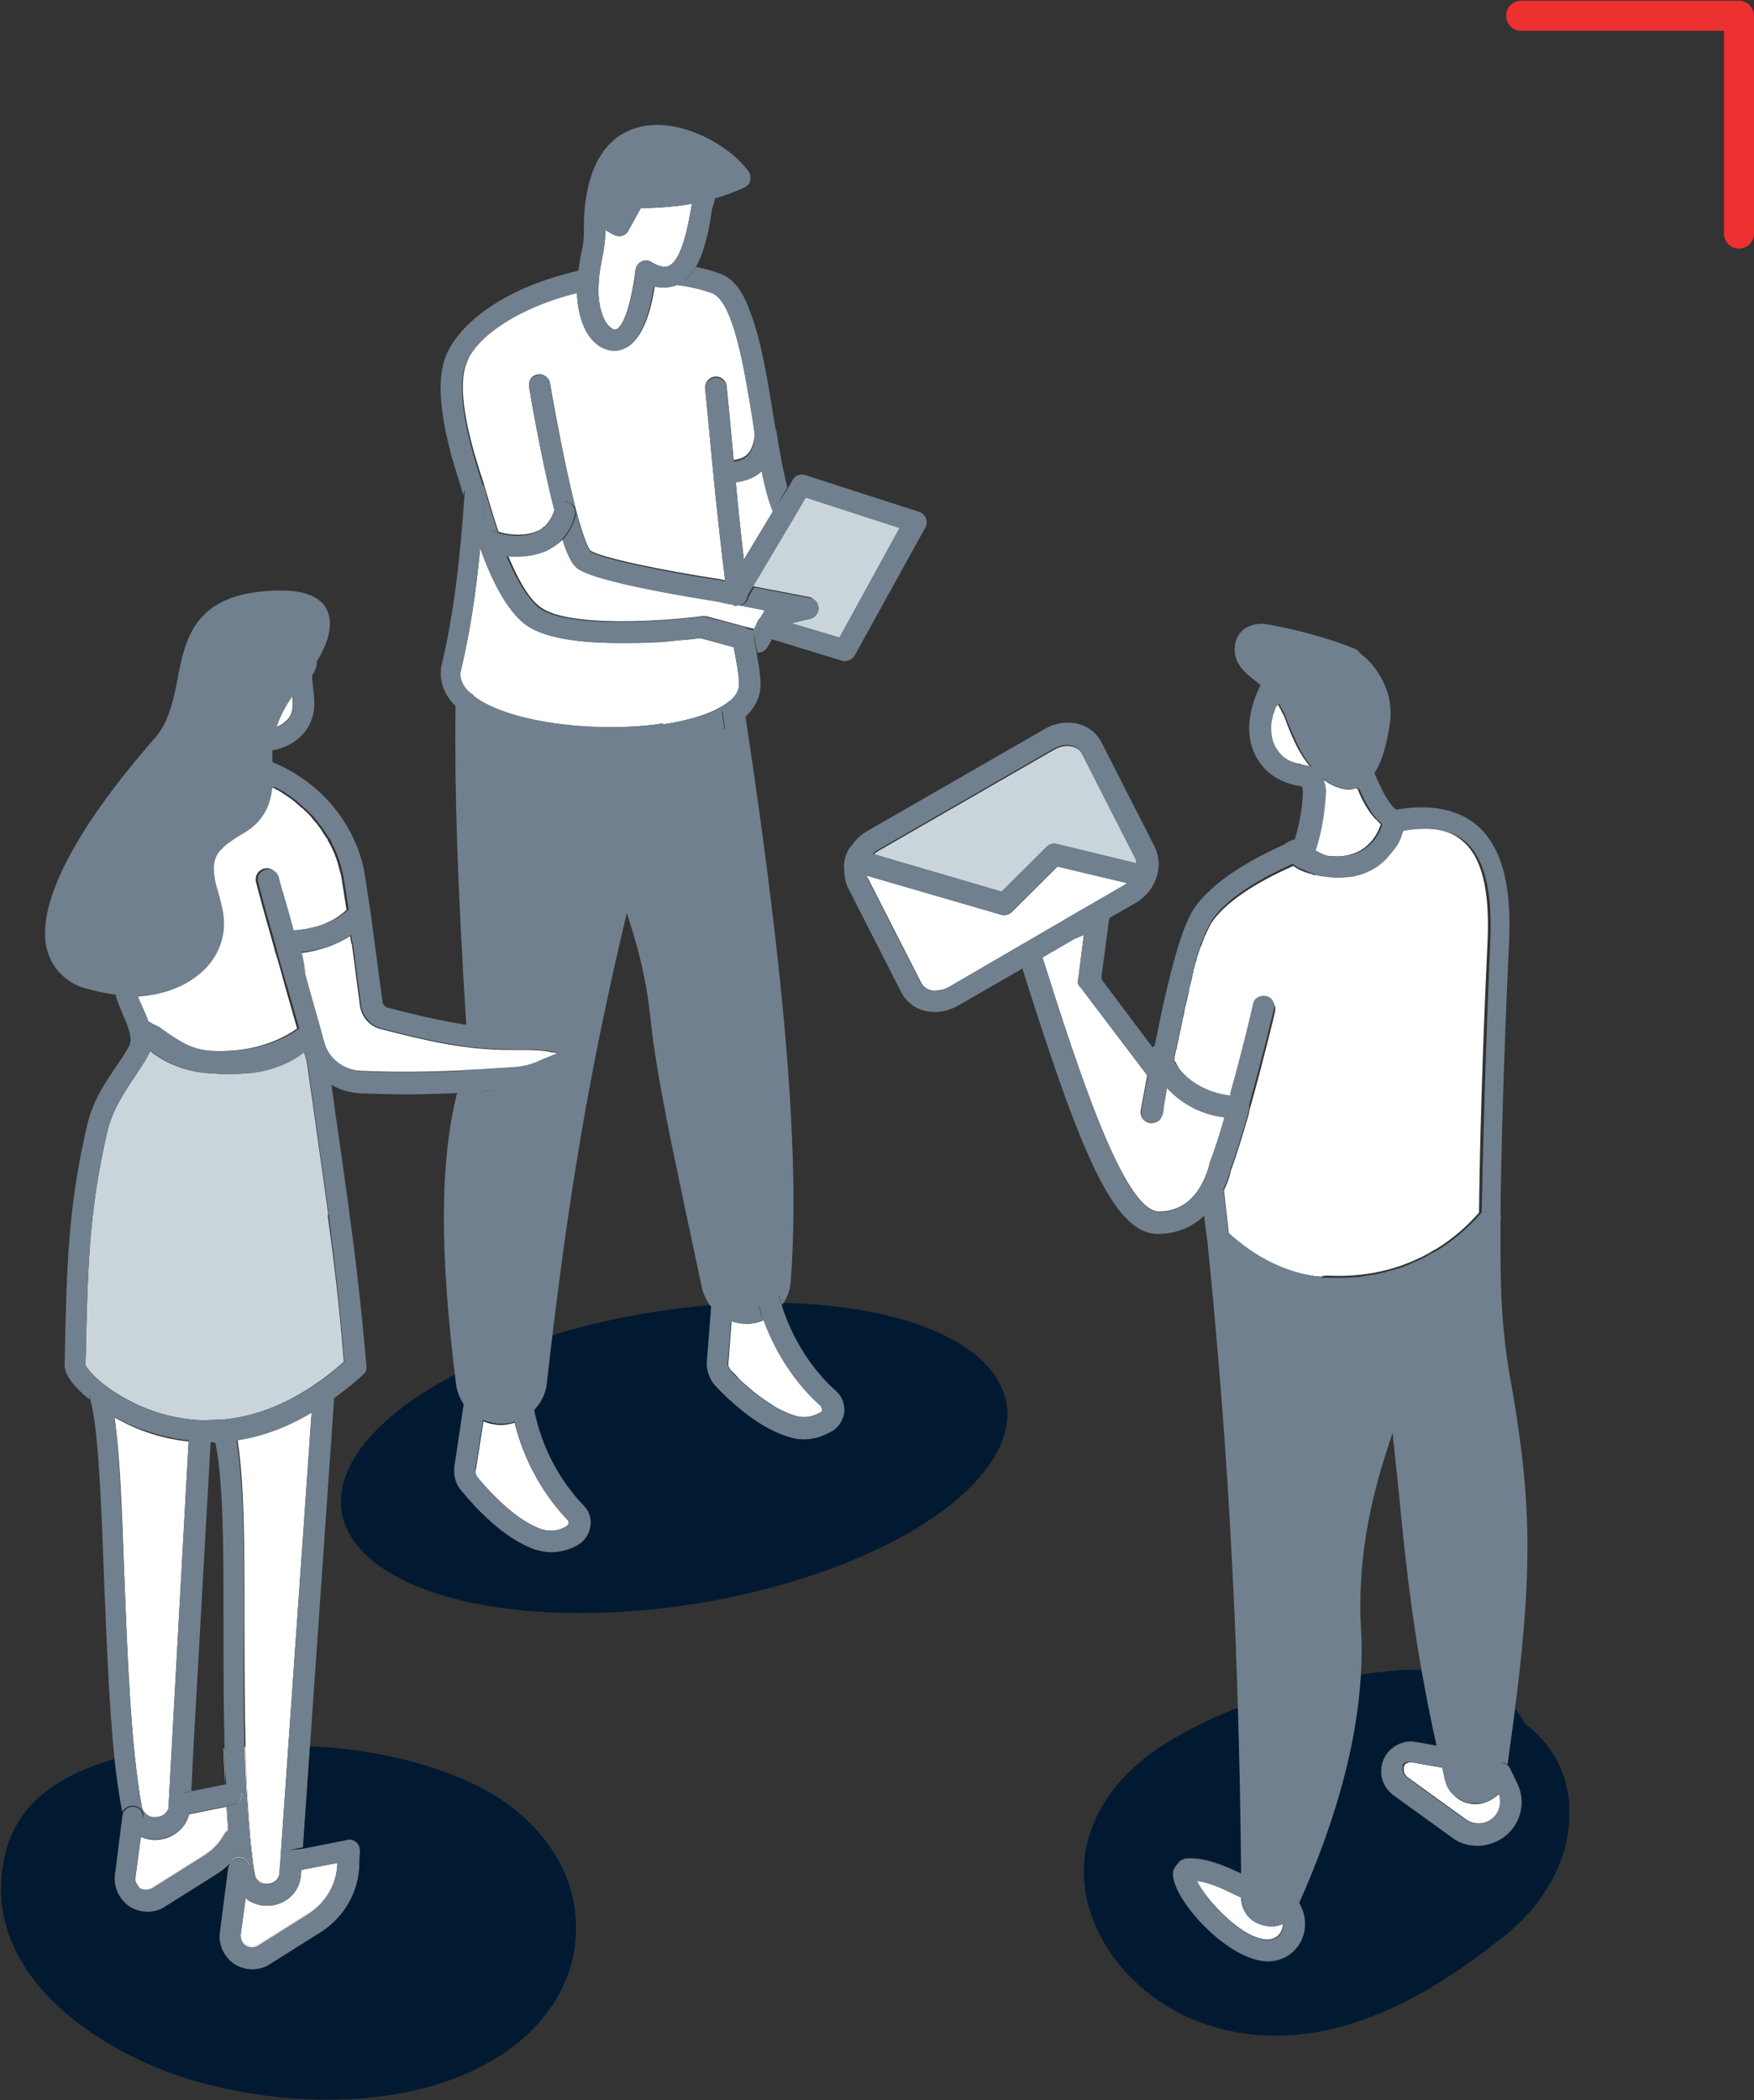 <svg width="375" height="449" viewBox="0 0 375 449" fill="none" xmlns="http://www.w3.org/2000/svg">
<rect x="0" y="0" width="375" height="449" fill="#333333" stroke="none"/>
<g clip-path="url(#clip0)">
<ellipse cx="144.131" cy="311.678" rx="72" ry="31.5" transform="rotate(-9.262 144.131 311.678)" fill="#021A31"/>
<path d="M334.926 381.921C333.663 376.433 330.333 371.631 325.97 368.429C325.396 367.286 324.708 366.256 323.904 365.227C323.445 368.886 322.871 372.888 322.297 377.119C321.837 376.89 321.493 376.776 320.919 376.662C321.263 376.662 321.723 376.89 322.067 377.119C322.411 377.348 322.641 377.576 322.871 378.034L324.363 381.121C326.43 385.352 325.052 390.268 321.149 392.898C319.541 393.927 317.704 394.499 315.867 394.499C313.916 394.499 311.964 393.927 310.357 392.67L297.842 383.637C296.465 382.608 295.546 381.007 295.317 379.292V378.491C295.317 376.662 296.12 374.832 297.613 373.689C298.991 372.545 300.942 371.974 302.664 372.317L307.142 373.117C305.879 367.514 304.846 362.14 303.927 356.995C299.679 356.88 295.202 357.338 290.954 358.024C290.035 372.888 285.673 389.011 277.751 406.734C278.555 408.106 279.014 409.592 279.014 411.193C279.014 415.653 275.57 419.197 271.092 419.197C262.711 419.197 250.886 406.277 250.771 400.559C250.771 399.988 250.886 399.53 251.23 399.073C251.46 398.73 251.804 398.387 252.034 398.044C252.378 397.586 252.952 397.358 253.526 397.243C257.545 396.9 261.678 398.73 265.352 400.445C265.352 400.445 265.466 400.559 265.581 400.559C265.466 388.096 265.237 376.433 264.892 364.999C258.693 367.4 252.608 370.373 247.212 374.032C235.387 382.15 228.383 395.185 233.32 409.364C237.453 421.37 248.36 430.403 260.53 433.604C283.262 439.665 304.731 427.544 321.837 413.709C331.252 406.277 337.681 394.156 334.926 381.921Z" fill="#021A31"/>
<path d="M315.293 385.695C315.293 385.695 315.293 385.695 315.408 385.695C315.293 385.695 315.064 385.695 314.949 385.695C314.834 385.695 314.719 385.695 314.49 385.695C313.686 385.58 312.997 385.352 312.308 384.894C312.079 384.78 311.849 384.666 311.62 384.437C311.39 384.323 311.16 384.094 311.045 383.979C310.931 383.865 310.931 383.865 310.816 383.751C310.586 383.522 310.471 383.293 310.242 383.179C310.012 382.95 309.897 382.607 309.668 382.264C309.438 381.807 309.209 381.235 309.094 380.664L308.52 378.034H308.29L308.864 380.664C309.668 383.522 312.308 385.695 315.293 385.695Z" fill="#F6F7F7"/>
<path d="M300.139 377.576C300.139 377.576 300.024 377.576 300.139 377.576C300.139 377.691 300.024 377.691 300.024 377.805C300.024 377.805 300.024 377.805 300.024 377.919C300.024 377.805 300.024 377.691 300.139 377.576C300.139 377.576 300.024 377.576 300.139 377.576Z" fill="#F6F7F7"/>
<path d="M227.695 196.571L240.324 189.253C240.553 189.139 240.783 189.025 241.013 188.796L226.088 185.251L216.444 194.856L216.329 194.971C215.87 195.428 215.296 195.657 214.722 195.657C214.492 195.657 214.262 195.657 214.033 195.542L185.331 187.195C185.331 187.424 185.445 187.653 185.56 187.767L196.926 210.064C197.385 211.093 198.304 211.436 198.878 211.665C199.222 211.779 199.452 211.779 199.796 211.779C200.715 211.779 201.863 211.55 202.781 211.093L227.695 196.571C227.695 196.571 227.58 196.571 227.695 196.571Z" fill="white"/>
<path d="M229.417 159.639C228.154 159.296 226.777 159.524 225.514 160.21L187.971 181.821C187.512 182.05 187.168 182.393 186.823 182.622L214.148 190.626L223.791 181.021C224.366 180.449 225.169 180.22 225.973 180.449L242.964 184.565C242.964 184.108 242.85 183.765 242.62 183.308L231.369 161.239C230.91 160.21 229.991 159.867 229.417 159.639Z" fill="#CAD4DB"/>
<path d="M247.786 259.003C251.805 259.003 255.019 256.944 257.086 252.828C258.234 250.656 258.578 248.826 258.578 248.826C258.578 248.712 258.693 248.597 258.693 248.483C259.727 245.968 260.76 242.652 261.793 238.878C256.971 238.307 252.608 236.02 249.509 232.589C249.164 233.962 248.935 235.448 248.705 236.706C248.59 237.163 248.475 237.735 248.475 238.192C248.475 238.421 248.361 238.535 248.246 238.65C248.016 239.336 247.442 239.679 246.753 239.907C246.524 239.907 246.409 240.022 246.179 240.022H245.72C244.457 239.793 243.653 238.65 243.883 237.392C244.342 234.991 244.801 232.475 245.261 229.96V230.074C245.261 229.96 245.261 229.96 245.261 229.845L245.146 229.731L231.024 211.093C230.91 210.979 230.91 210.864 230.795 210.864L230.68 210.75C230.68 210.636 230.68 210.636 230.565 210.521C230.565 210.407 230.565 210.407 230.45 210.293C230.45 210.178 230.45 210.178 230.45 210.064C230.45 209.95 230.45 209.95 230.45 209.835C230.45 209.606 230.565 209.263 230.565 209.035L231.713 199.887L229.762 200.688L222.873 204.69C230.68 229.273 240.324 259.003 247.786 259.003ZM230.91 210.979C230.91 211.093 230.91 211.093 230.91 210.979C230.91 211.093 230.91 211.093 230.91 210.979C231.024 211.093 231.024 211.093 231.024 211.207C231.024 211.093 230.91 211.093 230.91 210.979Z" fill="white"/>
<path d="M283.721 272.724C283.836 272.724 283.836 272.724 283.95 272.724C284.065 272.724 284.065 272.724 284.18 272.724C292.102 273.067 298.646 271.352 303.927 268.722C304.042 268.722 304.042 268.722 304.157 268.608C304.846 268.264 305.534 267.921 306.223 267.464C306.568 267.235 306.912 267.121 307.257 266.892C310.93 264.606 313.915 261.861 316.212 259.231C316.326 246.768 316.9 225.271 318.048 201.031C318.508 190.168 316.786 183.193 312.653 179.763C309.782 177.247 305.42 176.561 299.679 177.476C299.564 177.819 299.45 178.162 299.335 178.391V178.505C298.99 179.42 298.531 180.335 297.957 181.135C297.498 181.821 296.924 182.507 296.235 183.193C295.087 184.337 293.709 185.366 292.102 186.166C291.069 186.624 290.035 186.967 288.887 187.195C287.969 187.424 286.935 187.424 285.902 187.424H285.787C285.443 187.424 284.984 187.424 284.639 187.424C284.524 187.424 284.41 187.424 284.41 187.424C284.18 187.424 283.95 187.424 283.836 187.424H283.721C283.606 187.424 283.606 187.424 283.491 187.424C283.262 187.424 283.147 187.424 282.917 187.31C282.802 187.31 282.688 187.31 282.573 187.31C282.343 187.31 282.228 187.31 281.999 187.195C281.769 187.195 281.539 187.081 281.31 187.081C281.31 187.081 281.195 187.081 281.08 187.081C280.851 187.081 280.621 186.967 280.391 186.852C280.277 186.852 280.162 186.738 279.932 186.738H279.817C279.588 186.624 279.358 186.509 279.128 186.509C278.899 186.395 278.669 186.281 278.325 186.166C278.21 186.166 278.21 186.052 278.095 186.052C277.751 185.937 277.521 185.823 277.177 185.594C277.177 185.594 277.062 185.594 277.062 185.48C276.832 185.366 276.718 185.251 276.488 185.137C267.877 188.91 261.678 193.255 259.037 197.257C258.807 197.6 258.693 197.944 258.463 198.287C258.348 198.515 258.233 198.858 258.004 199.201C257.889 199.544 257.774 199.887 257.545 200.23C257.43 200.573 257.315 200.916 257.085 201.374C256.971 201.717 256.856 202.174 256.626 202.517C256.396 203.318 256.052 204.118 255.822 205.033C255.822 205.033 255.822 205.033 255.822 205.147C255.708 205.376 255.708 205.604 255.593 205.833C255.478 206.062 255.478 206.405 255.363 206.748C255.248 207.091 255.134 207.434 255.134 207.777C255.019 208.12 254.904 208.463 254.904 208.806C254.789 209.378 254.56 210.064 254.445 210.636C254.33 210.979 254.215 211.436 254.215 211.779C254.1 212.351 253.986 212.808 253.871 213.38C253.641 214.18 253.526 214.866 253.297 215.667C253.297 215.895 253.182 216.238 253.182 216.467C253.067 217.039 252.952 217.496 252.837 217.954C252.723 218.754 252.493 219.44 252.378 220.24C252.263 220.583 252.263 220.926 252.149 221.269C252.034 221.613 252.034 222.07 251.919 222.413C251.804 222.985 251.689 223.442 251.575 224.014C251.575 224.128 251.575 224.242 251.46 224.357C251.345 224.928 251.23 225.5 251.115 226.072C251.115 226.186 251.115 226.186 251.115 226.301C251.115 226.415 251 226.529 251 226.644C251.115 226.872 251.23 226.987 251.345 227.101C251.919 228.359 252.837 229.502 253.871 230.531C256.282 232.704 259.726 234.19 263.285 234.533C263.285 234.419 263.285 234.419 263.285 234.305C263.285 234.305 263.17 234.305 263.055 234.305C265.811 224.585 267.992 215.095 267.992 214.981C268.222 213.723 269.485 213.037 270.748 213.265C271.666 213.38 272.24 214.066 272.47 214.866C272.699 215.324 272.699 215.781 272.584 216.353C272.584 216.467 270.059 226.987 267.188 237.163C267.188 237.278 267.188 237.392 267.074 237.506C267.074 237.621 266.959 237.849 266.959 237.964C267.074 237.735 267.188 237.621 267.188 237.392C267.188 237.506 267.188 237.506 267.188 237.506C265.696 242.537 264.433 246.882 263.17 250.198C263.055 250.77 262.711 252.371 261.792 254.2C261.792 254.315 261.792 254.315 261.678 254.429C262.022 257.516 262.367 260.718 262.711 263.691C268.796 269.294 275.455 272.381 282.458 272.953C282.802 272.724 283.262 272.724 283.721 272.724Z" fill="white"/>
<path d="M282.458 166.271C282.803 166.957 283.032 167.757 283.147 168.786V169.358C282.917 173.589 282.229 177.591 281.081 181.936C281.655 182.279 282.343 182.622 283.032 182.85C283.836 182.965 284.754 183.079 285.788 183.079C291.069 183.079 294.054 179.763 295.202 176.218C294.972 175.99 294.743 175.761 294.513 175.532C294.398 175.418 294.283 175.189 294.054 175.075C293.939 174.961 293.939 174.961 293.824 174.846C293.595 174.618 293.48 174.389 293.25 174.16C293.25 174.16 293.25 174.046 293.135 174.046C292.102 172.559 291.069 170.844 290.265 168.672C290.15 168.672 290.15 168.557 290.036 168.557V168.443C289.462 168.672 288.888 168.786 288.199 168.786C286.591 168.672 284.64 168.1 282.458 166.271Z" fill="white"/>
<path d="M278.67 163.526C279.014 163.641 279.474 163.755 279.818 163.869C279.933 163.984 280.163 163.984 280.277 164.098C277.866 161.354 276.489 158.152 275.226 154.951C274.996 154.265 274.767 153.693 274.537 153.121C273.963 151.978 273.504 151.063 272.93 150.148C272.815 150.377 272.585 150.606 272.47 150.834C272.47 150.834 272.47 150.834 272.356 150.834C272.241 151.177 272.126 151.52 272.011 151.863C272.011 151.978 271.896 152.092 271.896 152.206C271.782 152.435 271.781 152.778 271.667 153.007C271.667 153.235 271.552 153.464 271.552 153.578C271.552 153.807 271.437 154.036 271.437 154.15C271.437 154.608 271.322 154.951 271.322 155.408C271.322 157.009 271.667 158.267 272.126 159.296C272.241 159.524 272.356 159.753 272.585 159.982C273.159 160.896 273.963 161.582 274.652 162.04C274.767 162.154 274.996 162.269 275.111 162.383C276.259 162.955 277.407 163.298 277.981 163.298C278.44 163.526 278.555 163.526 278.67 163.526Z" fill="white"/>
<path d="M273.044 411.651C272.93 411.651 272.93 411.651 272.815 411.651H272.7C272.585 411.651 272.47 411.65 272.356 411.765C272.126 411.765 271.896 411.765 271.667 411.765H271.552C271.208 411.765 270.978 411.765 270.633 411.651C270.404 411.651 270.174 411.536 269.945 411.536C269.83 411.536 269.715 411.536 269.6 411.422C268.567 411.079 267.648 410.507 266.845 409.707C265.926 408.678 265.352 407.191 265.352 405.819V405.59C264.893 405.362 264.434 405.133 263.975 405.019C261.219 403.646 258.349 402.389 255.823 402.046C257.89 406.162 265.582 414.623 270.978 414.623C273.159 414.623 274.307 412.908 274.307 411.193V411.079C274.078 411.193 273.848 411.307 273.733 411.307C273.504 411.536 273.274 411.536 273.044 411.651Z" fill="white"/>
<path d="M315.523 385.695C315.294 385.695 315.294 385.695 315.294 385.695C312.309 385.695 309.668 383.522 308.979 380.549L308.405 377.919L301.861 376.776C301.172 376.662 300.713 377.005 300.484 377.119C300.369 377.233 300.369 377.233 300.254 377.348C300.254 377.348 300.254 377.348 300.254 377.462V377.576C300.254 377.576 300.254 377.691 300.139 377.691V377.805C300.139 377.805 300.139 377.805 300.139 377.919C300.139 377.919 300.139 377.919 300.139 378.034C300.139 378.034 300.139 378.034 300.139 378.148C300.139 378.262 300.139 378.377 300.139 378.377V378.605C300.139 379.063 300.484 379.52 300.828 379.863L313.342 388.896C314.949 390.04 317.246 390.154 318.853 389.011C320.69 387.753 321.379 385.466 320.575 383.408C319.197 384.78 317.475 385.695 315.523 385.695C315.638 385.695 315.638 385.695 315.523 385.695Z" fill="white"/>
<path d="M173.85 128.08C174.539 128.423 174.998 129.223 174.998 130.024C174.998 131.167 174.195 132.082 173.161 132.31L169.143 133.225L179.476 136.312L192.334 112.872L172.243 106.355L169.717 110.7L160.992 125.336L172.932 127.622C173.276 127.622 173.621 127.851 173.85 128.08Z" fill="#CAD4DB"/>
<path d="M175.572 300.624C172.357 297.765 166.732 291.705 163.287 282.1V282.214C162.598 282.557 161.795 282.786 160.991 282.9C160.532 283.015 159.958 283.015 159.499 283.015C158.465 283.015 157.432 282.786 156.399 282.443L155.71 291.476C155.71 291.59 155.71 291.705 155.71 291.819C155.71 292.048 155.825 292.276 155.94 292.505C156.054 292.734 156.169 292.848 156.399 293.077C156.858 293.534 157.432 294.106 158.006 294.792C158.465 295.249 158.925 295.707 159.499 296.164C160.302 296.85 161.221 297.651 162.139 298.337C162.713 298.794 163.402 299.251 164.091 299.709C165.124 300.395 166.157 301.081 167.191 301.538C167.88 301.881 168.683 302.224 169.372 302.453C169.717 302.567 170.061 302.682 170.52 302.796C172.013 303.139 173.505 302.91 174.883 302.224C175.113 302.11 175.342 301.996 175.572 301.881C175.687 301.881 175.687 301.767 175.687 301.767C175.801 301.653 175.801 301.424 175.801 301.424C175.801 301.31 175.801 301.31 175.801 301.195C175.801 300.852 175.687 300.738 175.572 300.624Z" fill="white"/>
<path d="M159.04 119.619L165.239 109.328C164.206 106.926 163.517 103.954 162.828 100.752C161.451 102.01 159.614 102.81 157.317 103.039C157.777 108.299 158.351 113.673 159.04 119.619Z" fill="white"/>
<path d="M114.953 80.056C116.216 79.827 117.364 80.742 117.593 81.885C117.593 82 120.349 98.008 123.104 108.87C125.056 116.303 126.089 117.56 126.204 117.675C128.156 119.161 141.933 122.02 154.102 123.849L155.021 124.078C153.988 115.617 153.184 108.184 152.495 101.095C152.151 97.893 151.921 94.806 151.577 91.49L150.773 83.143V83.029C150.658 81.771 151.577 80.628 152.839 80.513C154.102 80.399 155.25 81.314 155.365 82.572L156.169 90.918C156.399 93.434 156.628 95.95 156.858 98.351C159.498 98.008 160.876 96.75 161.335 93.205C161.335 92.977 161.335 92.862 161.335 92.634L160.876 89.546C159.154 78.798 156.743 64.162 152.151 62.562C149.854 61.761 147.329 61.189 144.688 60.846C144.573 60.846 144.573 60.961 144.458 60.961C143.081 61.532 141.473 61.647 139.981 61.189C139.407 65.191 137.914 71.366 134.7 73.767C134.47 73.996 134.126 74.11 133.896 74.224C133.092 74.682 132.289 74.91 131.37 74.91C131.026 74.91 130.681 74.91 130.337 74.796C126.204 73.996 123.563 69.193 123.334 62.447V62.562C114.608 64.734 107.261 68.507 102.898 72.852C101.52 74.224 100.487 75.711 99.913 77.197C97.043 83.601 101.291 96.864 103.357 103.153L103.816 104.64C103.931 105.097 104.046 105.554 104.161 105.897C104.735 107.841 105.538 110.586 106.572 113.673C108.294 114.244 111.853 114.816 114.838 113.558C115.297 113.33 115.642 113.215 115.986 112.872C116.101 112.758 116.216 112.644 116.445 112.529L116.56 112.415C117.364 111.615 117.938 110.7 118.397 109.442C118.397 109.213 118.512 109.099 118.512 108.985C115.642 97.893 113.116 82.8 113.116 82.686C113.116 82.457 113.116 82.343 113.116 82.114C113.116 81.085 113.919 80.17 114.953 80.056Z" fill="white"/>
<path d="M158.006 145.803C157.892 143.974 157.547 142.03 157.203 140.2C157.088 139.629 156.973 139.057 156.858 138.371L149.74 136.427C148.822 136.541 147.214 136.77 145.148 136.884C144.459 136.999 143.77 136.999 143.081 137.113C141.933 137.227 140.556 137.342 139.178 137.342C137.8 137.456 136.422 137.456 135.045 137.456C134.126 137.456 133.208 137.456 132.175 137.456C124.368 137.456 115.987 136.541 111.968 133.225C108.639 130.481 105.539 125.221 102.669 117.217C101.75 126.822 100.487 135.284 98.421 143.859C98.421 144.088 98.421 144.202 98.421 144.431C98.536 145.803 99.225 147.061 100.602 148.204C100.947 148.319 101.176 148.547 101.406 148.89C108.294 154.15 125.63 156.78 140.67 154.836C140.785 154.836 140.9 154.722 141.13 154.722C141.13 154.722 141.244 154.722 141.359 154.722C141.474 154.722 141.474 154.722 141.589 154.722C141.704 154.722 141.818 154.722 141.933 154.836C147.903 153.922 152.725 152.321 155.481 150.263C157.318 149.005 158.121 147.518 158.006 145.803Z" fill="white"/>
<path d="M131.371 70.451C131.486 70.451 131.715 70.451 131.945 70.337C134.012 68.85 135.389 61.875 135.849 57.759C135.963 56.959 136.423 56.273 137.111 55.93C137.456 55.701 137.8 55.701 138.259 55.701C138.604 55.701 139.063 55.815 139.293 56.044C141.819 57.53 142.852 56.959 143.196 56.73C145.952 55.129 147.215 47.697 147.903 43.695V43.581C143.196 44.381 139.063 44.495 136.997 44.495L134.356 49.298C133.782 50.441 132.404 50.784 131.256 50.212C131.256 50.212 130.567 49.869 129.419 49.183C129.419 49.298 129.419 49.412 129.419 49.526C129.419 51.242 129.19 52.957 128.845 54.672C128.501 56.387 128.156 58.217 128.042 59.817C128.042 60.618 127.927 61.418 127.927 62.104C128.042 67.021 129.649 69.994 131.371 70.451Z" fill="white"/>
<path d="M110.016 304.168C109.098 304.397 108.179 304.626 107.261 304.626C107.031 304.626 106.802 304.626 106.572 304.626C105.424 304.511 104.276 304.283 103.357 303.825L101.75 314.116C101.635 314.345 101.635 314.573 101.635 314.802C101.75 315.145 101.865 315.603 102.094 315.831C104.276 318.461 109.901 324.864 115.757 326.923C117.249 327.38 118.857 327.38 120.349 326.694C120.579 326.58 120.808 326.465 121.038 326.351C121.382 326.122 121.497 325.893 121.612 325.665C121.612 325.55 121.612 325.207 121.382 324.979C118.168 321.663 112.657 314.688 110.016 304.168Z" fill="white"/>
<path d="M157.547 129.223L156.514 128.995L157.433 129.109C157.433 129.223 157.547 129.223 157.547 129.223Z" fill="white"/>
<path d="M161.795 133.225C161.91 133.111 161.91 132.882 162.025 132.768C162.139 132.539 162.254 132.311 162.484 132.196L163.517 130.481L158.236 129.452C158.121 129.452 158.006 129.452 158.006 129.452C157.891 129.452 157.777 129.452 157.547 129.452C157.203 129.452 156.858 129.338 156.743 129.109L155.136 128.766L153.529 128.423C149.281 127.737 127.467 124.307 123.564 121.334C122.76 120.648 121.727 119.39 120.349 115.273C119.316 116.303 118.168 117.103 116.79 117.789C114.838 118.589 112.772 118.932 110.82 118.932H110.705C110.016 118.932 109.328 118.932 108.639 118.818C111.394 125.45 113.69 128.423 115.412 129.681C120.12 133.454 135.045 133.111 144.574 132.311C146.64 132.082 148.477 131.967 149.97 131.739C150.199 131.624 150.544 131.739 150.888 131.739H151.003L159.958 134.14L161.336 134.483L161.795 133.225Z" fill="white"/>
<path d="M157.662 129.338L158.121 129.452H158.236L157.662 129.338C157.662 129.338 157.776 129.338 157.662 129.338Z" fill="white"/>
<path d="M33.21 393.356C32.176 393.356 31.143 393.127 30.225 392.67C31.028 393.127 32.062 393.356 33.21 393.356C33.095 393.356 33.095 393.356 33.21 393.356Z" fill="#F6F7F7"/>
<path d="M41.361 373.46L40.902 382.722L39.409 383.065C39.065 383.179 38.835 383.294 38.491 383.522C38.72 383.408 38.95 383.294 39.294 383.179L40.787 382.836H40.902L41.361 373.46Z" fill="#F6F7F7"/>
<path d="M51.694 383.294C51.579 382.95 51.464 382.722 51.234 382.379C51.349 382.607 51.464 382.836 51.579 383.179C51.809 384.437 51.005 385.695 49.742 385.923L48.364 386.266C48.479 387.982 48.594 389.582 48.709 391.183C48.364 391.298 48.135 391.641 47.905 391.984C46.872 393.813 45.264 395.528 43.428 396.672L32.521 403.532C31.717 404.104 30.799 404.104 29.995 403.647C29.765 403.532 29.651 403.418 29.536 403.189C29.765 403.418 29.88 403.647 30.11 403.761C30.913 404.104 31.832 404.104 32.636 403.647L43.542 396.786C45.379 395.643 46.986 394.042 48.02 392.098C48.249 391.755 48.479 391.526 48.823 391.298C48.709 389.697 48.594 387.982 48.479 386.266L49.857 386.038C51.12 385.695 51.923 384.551 51.694 383.294Z" fill="#F6F7F7"/>
<path d="M48.135 381.464C48.135 378.948 48.02 376.319 47.905 373.803H47.79C47.905 376.319 48.02 378.834 48.135 381.464Z" fill="#F6F7F7"/>
<path d="M54.449 400.674L54.219 398.959C53.99 397.129 53.76 395.071 53.531 392.784C53.301 389.811 53.071 386.838 52.842 383.408C52.727 380.092 52.612 376.776 52.497 373.46C52.382 373.46 52.382 373.46 52.268 373.46C52.382 376.776 52.497 380.092 52.727 383.294C52.956 386.724 53.186 389.811 53.416 392.67C53.645 394.957 53.875 397.015 54.105 398.844L54.449 400.674C54.564 401.932 55.712 402.846 57.09 402.846C55.827 402.732 54.564 401.817 54.449 400.674Z" fill="#F6F7F7"/>
<path d="M66.045 408.906L55.138 415.767C54.334 416.224 53.416 416.224 52.612 415.767C51.809 415.309 51.464 414.395 51.464 413.594C51.349 414.509 51.809 415.538 52.612 415.996C53.416 416.453 54.334 416.453 55.138 415.996L66.045 409.135C69.719 406.734 72.015 402.732 72.13 398.387V398.272C72.015 402.617 69.719 406.619 66.045 408.906Z" fill="#F6F7F7"/>
<path d="M53.301 399.53C53.531 398.272 52.613 397.129 51.35 397.015C50.661 396.9 50.087 397.129 49.628 397.472C50.546 396.443 51.35 395.414 52.038 394.156C52.613 393.013 52.268 391.64 51.12 391.069C52.268 391.64 52.613 393.013 52.038 394.156C51.35 395.299 50.546 396.443 49.628 397.472C49.513 397.586 49.398 397.701 49.398 397.929C49.513 397.815 49.628 397.701 49.628 397.701C50.087 397.358 50.661 397.129 51.35 397.243C52.613 397.358 53.301 398.387 53.301 399.53Z" fill="#F6F7F7"/>
<path d="M62.027 405.59C60.649 406.734 58.927 407.42 57.09 407.42C58.927 407.42 60.649 406.848 62.027 405.59Z" fill="#F6F7F7"/>
<path d="M57.09 407.42C55.368 407.42 53.76 406.848 52.498 405.819C53.76 406.848 55.368 407.42 57.09 407.42Z" fill="#F6F7F7"/>
<path d="M61.797 395.528L64.897 395.185L74.196 393.356C74.885 393.127 75.574 393.356 76.148 393.813C76.722 394.27 76.952 394.956 76.952 395.643L76.837 398.615C76.722 404.447 73.622 409.821 68.685 413.023L57.779 419.883C56.63 420.684 55.253 421.027 53.99 421.027C52.727 421.027 51.464 420.684 50.431 420.112C48.02 418.625 46.642 415.996 46.987 413.137L48.709 399.301C48.824 399.073 48.938 398.844 49.053 398.501C48.249 399.416 47.216 400.102 46.183 400.788L35.276 407.649C34.128 408.449 32.75 408.792 31.488 408.792C30.225 408.792 28.962 408.449 27.928 407.877C25.517 406.391 24.14 403.646 24.484 400.902L26.091 388.21C26.206 386.952 27.354 386.152 28.617 386.266C29.88 386.381 30.569 387.41 30.569 388.668C30.799 387.41 29.88 386.266 28.617 386.152C27.354 386.038 26.206 386.838 26.091 387.638C26.091 387.41 25.977 387.295 25.977 387.067C25.403 383.751 24.829 380.092 24.369 376.09C13.692 379.177 3.704 384.894 1.063 396.672C-4.792 422.056 21.499 439.207 42.279 445.039C62.256 450.642 88.892 451.099 106.917 439.436C117.709 432.575 124.597 421.255 122.875 408.22C121.268 396.214 112.198 386.609 101.406 381.464C90.384 376.318 78.444 373.917 66.274 373.346L64.782 394.956L61.797 395.528Z" fill="#091E31"/>
<path d="M117.249 224.814C115.298 224.471 113.346 224.471 111.165 224.471C110.476 224.471 109.787 224.471 109.213 224.471C99.454 224.471 91.762 222.642 81.429 220.012C79.018 219.44 77.296 217.382 76.952 214.981L75.23 201.831C75.115 201.717 75.115 201.717 75.115 201.602C75 201.145 74.885 200.573 74.885 200.116C72.359 201.717 68.915 203.203 64.208 203.775C64.323 203.889 64.438 204.118 64.438 204.347C64.782 205.49 64.897 206.748 65.012 207.891C66.275 212.236 67.537 216.581 68.571 220.24L68.8 221.155C68.915 221.727 69.145 222.298 69.26 222.756C69.489 223.442 69.719 224.014 70.063 224.7C71.556 227.215 74.196 228.816 77.181 228.93C84.644 229.273 91.647 229.159 99.11 228.816C100.717 228.702 102.439 228.702 104.046 228.587C105.883 228.473 107.72 228.359 109.557 228.244C111.624 228.13 113.576 227.673 115.412 226.758L119.316 225.157L117.709 224.928L117.249 224.814Z" fill="white"/>
<path d="M50.776 307.827C52.268 317.203 52.268 331.039 52.268 346.704C52.268 355.508 52.268 364.427 52.498 373.346C52.613 376.662 52.728 379.978 52.842 383.294C53.072 386.724 53.302 389.697 53.531 392.67C53.761 394.957 53.99 397.015 54.22 398.844L54.45 400.56C54.565 401.817 55.827 402.732 57.09 402.732C57.779 402.732 58.468 402.503 58.927 402.046C59.386 401.703 59.731 401.017 59.731 400.445L59.961 397.701C59.961 397.587 59.961 397.472 59.961 397.358C59.961 397.358 59.961 397.358 59.961 397.244C59.961 397.244 59.961 397.244 59.961 397.358L66.619 301.996C66.505 301.996 66.39 302.11 66.39 302.11C66.275 302.224 66.16 302.224 65.931 302.339C60.994 305.197 55.942 307.027 50.776 307.827Z" fill="white"/>
<path d="M70.177 259.574C69.374 253.857 68.57 247.797 67.652 241.508C67.078 236.934 66.274 232.132 65.585 226.872C65.356 226.186 65.241 225.614 65.011 224.928C61.682 227.444 57.778 228.93 53.645 229.388C51.119 229.616 48.479 229.731 45.953 229.502C41.131 229.388 36.309 228.016 32.061 224.7C31.946 225.043 31.832 225.386 31.602 225.729C30.798 227.215 29.765 228.702 28.732 230.303C28.043 231.217 27.469 232.246 26.78 233.275C25.402 235.562 23.68 238.535 22.877 242.194C18.973 259.346 18.743 270.894 18.284 291.819C18.514 292.391 19.777 294.22 22.762 296.393C25.402 298.337 32.635 303.139 42.738 303.596C43.083 303.596 43.542 303.596 43.886 303.596C45.035 303.596 46.297 303.482 47.446 303.482H47.56C54.334 302.91 61.108 300.28 67.537 295.821C69.603 294.449 71.555 292.848 73.507 291.133C72.703 280.956 71.67 271.466 70.063 259.803C70.177 259.689 70.177 259.689 70.177 259.574Z" fill="#CAD4DB"/>
<path d="M62.601 150.606C62.601 149.92 62.601 149.348 62.486 148.776C61.108 150.834 59.845 153.007 59.041 155.408C59.73 155.179 60.419 154.836 60.993 154.265C62.026 153.464 62.601 152.206 62.601 150.606Z" fill="white"/>
<path d="M30.454 215.324C30.913 216.353 31.372 217.267 31.717 218.411H31.832C32.061 218.525 32.176 218.64 32.406 218.754L33.439 219.44C38.605 223.099 41.016 224.814 46.986 224.7C53.301 224.7 58.926 223.099 63.519 219.897C62.715 217.039 61.797 213.837 60.878 210.636C60.189 208.12 59.5 205.49 58.697 203.089L58.582 202.517C57.089 197.372 55.827 192.798 55.138 190.168L54.793 188.796C54.678 188.567 54.678 188.224 54.678 187.996C54.678 187.881 54.678 187.767 54.678 187.653C54.678 187.424 54.793 187.195 54.908 186.967C55.138 186.395 55.712 185.937 56.401 185.709C57.663 185.366 58.926 186.052 59.271 187.31L59.615 188.682C60.304 190.854 61.337 194.628 62.485 198.973C67.422 198.63 71.326 197.143 74.081 194.513L72.933 187.195C72.818 186.738 72.703 186.395 72.588 185.937C72.129 183.994 71.44 182.164 70.522 180.449C70.292 180.106 70.063 179.649 69.948 179.306C69.948 179.306 69.948 179.191 69.833 179.191C69.603 178.848 69.374 178.505 69.144 178.162C69.144 178.048 69.029 178.048 69.029 177.933C68.8 177.59 68.57 177.247 68.341 176.904L68.226 176.79C67.996 176.447 67.766 176.104 67.422 175.761L67.307 175.647C67.078 175.304 66.733 174.961 66.504 174.618L66.389 174.503C66.044 174.16 65.815 173.817 65.47 173.588C65.47 173.588 65.47 173.588 65.356 173.474C65.011 173.131 64.667 172.788 64.322 172.559C63.978 172.216 63.633 171.988 63.289 171.645C62.945 171.302 62.6 171.073 62.141 170.73C61.797 170.501 61.337 170.158 60.993 169.929C60.534 169.701 60.189 169.358 59.73 169.129C59.271 168.9 58.926 168.672 58.467 168.443C58.352 168.443 58.123 168.443 58.008 168.443C57.549 171.53 56.401 175.189 52.153 177.933C51.808 178.162 51.349 178.391 51.005 178.62C49.282 179.763 47.905 180.678 46.871 181.707C46.642 181.935 46.412 182.279 46.183 182.507C45.609 183.422 45.264 184.451 45.264 185.823C45.264 187.538 45.723 189.253 46.297 191.197C46.871 193.255 47.446 195.314 47.446 197.6C47.446 201.374 45.838 205.033 42.853 207.777C39.409 210.979 34.587 212.808 29.076 213.037C29.765 213.723 30.109 214.523 30.454 215.324Z" fill="white"/>
<path d="M57.09 407.42C55.368 407.42 53.761 406.848 52.498 405.819V406.048L51.464 413.594C51.464 414.509 51.809 415.424 52.612 415.767C53.416 416.224 54.335 416.224 55.138 415.767L66.045 408.906C69.719 406.619 72.015 402.732 72.13 398.272L64.438 399.759L64.323 400.902C64.208 402.732 63.404 404.333 62.027 405.59C60.649 406.848 58.927 407.42 57.09 407.42Z" fill="white"/>
<path d="M32.521 403.532L43.427 396.672C45.264 395.528 46.872 393.813 47.905 391.984C48.135 391.641 48.364 391.298 48.709 391.183C48.594 389.582 48.479 387.982 48.364 386.266L40.442 387.867C40.098 389.239 39.409 390.383 38.261 391.412C36.883 392.67 35.046 393.356 33.209 393.356C33.209 393.356 33.209 393.356 33.095 393.356C31.947 393.356 31.028 393.127 30.11 392.67V392.784L28.962 401.36C28.847 401.817 28.962 402.274 29.191 402.732C29.306 402.846 29.421 403.075 29.536 403.189C29.536 403.189 29.536 403.189 29.536 403.304C29.65 403.418 29.88 403.647 29.995 403.761C30.799 404.104 31.717 404.104 32.521 403.532Z" fill="white"/>
<path d="M33.209 388.553C33.898 388.553 34.702 388.324 35.161 387.867C35.735 387.41 36.08 386.838 36.08 386.152V385.58V385.237L40.327 308.17C33.554 307.484 28.273 305.197 24.484 303.025C25.632 310.8 26.091 322.806 26.55 336.298C27.239 353.678 27.928 373.231 30.339 386.381C30.454 386.609 30.454 386.838 30.569 386.952C31.143 387.981 32.061 388.553 33.209 388.553Z" fill="white"/>
<path d="M230.91 211.093C230.91 210.979 230.91 210.979 230.91 211.093C230.91 210.979 230.91 210.979 230.91 211.093C230.795 210.979 230.795 210.979 230.795 210.979C230.91 210.979 230.91 210.979 230.91 211.093C230.91 210.979 230.91 210.979 230.91 211.093C231.024 211.093 230.91 211.093 230.91 211.093C230.91 211.093 231.024 211.093 230.91 211.093Z" fill="#71808E"/>
<path d="M265.352 400.559C261.678 398.844 257.545 397.015 253.527 397.358C252.953 397.472 252.379 397.701 252.034 398.158C251.805 398.501 251.46 398.844 251.231 399.187C250.886 399.645 250.771 400.102 250.771 400.674C250.886 406.391 262.711 419.312 271.092 419.312C275.57 419.312 279.014 415.767 279.014 411.308C279.014 409.707 278.555 408.22 277.751 406.848C285.673 389.011 290.036 373.003 290.954 358.138C291.184 354.593 291.184 351.163 290.954 347.847C290.151 331.496 293.71 318.118 297.728 306.341C298.187 310.8 298.646 315.031 299.106 319.49C300.254 331.382 301.517 343.502 303.928 357.109C304.846 362.254 305.879 367.629 307.142 373.231L302.665 372.431C300.942 372.088 298.991 372.66 297.613 373.803C296.121 374.947 295.317 376.776 295.317 378.605V379.406C295.547 381.121 296.465 382.722 297.843 383.751L310.357 392.784C311.964 394.042 313.916 394.613 315.868 394.613C317.705 394.613 319.541 394.042 321.149 393.013C325.052 390.383 326.43 385.466 324.363 381.235L322.871 378.148C322.641 377.691 322.412 377.462 322.067 377.233C321.723 377.005 321.378 376.89 320.919 376.776C321.378 376.776 321.838 376.89 322.297 377.233C322.871 373.003 323.445 369.115 323.904 365.342C328.037 333.326 327.119 318.461 322.756 293.877C321.149 284.616 320.804 276.497 320.804 267.35V260.832C320.919 260.489 320.919 260.032 320.804 259.574C320.919 247.225 321.493 225.615 322.641 201.259C323.215 188.91 320.919 180.792 315.638 176.333C311.734 173.131 306.338 171.988 299.794 172.902C299.335 172.902 298.876 173.017 298.532 173.131C296.924 171.873 295.432 169.015 293.824 165.241L293.939 165.127C295.432 162.84 296.465 159.296 297.154 154.722C297.498 152.321 297.269 150.034 296.58 147.861C295.432 144.431 293.365 141.572 290.725 139.629C290.495 139.171 290.151 138.943 289.691 138.714C280.392 134.941 270.403 133.34 269.944 133.34C266.27 133.34 263.974 135.512 263.974 138.828C263.974 142.144 266.385 143.974 268.681 145.803C269.026 146.032 269.255 146.26 269.485 146.375C269.485 146.489 269.37 146.604 269.37 146.718C267.993 149.576 267.074 152.664 267.074 155.637C267.074 162.04 271.207 166.957 277.636 167.986C278.325 168.1 278.555 168.1 278.555 169.243V169.358C278.44 172.788 277.866 175.99 276.833 179.42C276.029 179.649 275.225 179.992 274.537 180.563C267.648 183.651 259.267 188.339 255.249 194.285C252.723 198.172 250.197 206.862 246.868 223.556C246.753 223.671 246.523 223.785 246.409 223.899L235.502 209.378C235.502 209.149 235.502 209.035 235.502 208.806L237.109 196.571C237.224 196.457 237.224 196.343 237.224 196.228L242.62 193.141C244.686 191.998 246.294 190.168 247.097 187.996C248.016 185.594 247.901 183.193 246.868 181.021L235.502 158.724C234.583 156.894 232.861 155.408 230.795 154.836C228.384 154.15 225.628 154.493 223.332 155.865L185.56 177.59C184.068 178.391 182.92 179.534 182.001 180.906C182.001 180.906 182.001 180.906 181.886 180.906C180.738 182.507 180.279 184.337 180.509 186.166C180.509 187.424 180.738 188.682 181.312 189.825L192.678 212.122C193.597 213.952 195.319 215.438 197.385 216.01C198.189 216.238 199.108 216.353 199.911 216.353C201.518 216.353 203.241 215.895 204.848 214.981L218.74 206.977V207.091L218.625 207.205C230.795 245.625 237.913 263.805 247.557 263.805C251.345 263.805 254.79 262.433 257.43 259.917C257.66 261.404 257.775 263.005 258.004 264.491C258.004 264.72 258.004 264.949 258.119 265.177C261.563 299.366 263.63 330.353 264.663 365.227C265.007 376.547 265.237 388.325 265.352 400.788C265.467 400.559 265.352 400.559 265.352 400.559ZM274.422 411.308C274.422 413.023 273.274 414.738 271.092 414.738C265.582 414.738 257.889 406.276 255.938 402.16C258.578 402.503 261.448 403.761 264.089 405.133C264.548 405.362 265.007 405.59 265.467 405.705V405.933C265.467 407.306 266.041 408.792 266.959 409.821C267.648 410.622 268.567 411.193 269.715 411.536C269.829 411.536 269.944 411.536 270.059 411.651C270.289 411.651 270.518 411.765 270.748 411.765C271.092 411.879 271.322 411.879 271.666 411.879H271.781C272.011 411.879 272.24 411.879 272.47 411.879C272.585 411.879 272.7 411.879 272.814 411.765H272.929H273.044C273.044 411.765 273.044 411.765 273.159 411.765C273.274 411.765 273.388 411.765 273.388 411.651C273.503 411.651 273.733 411.536 273.848 411.536C274.077 411.422 274.307 411.422 274.422 411.308ZM320.345 383.408C321.149 385.466 320.46 387.867 318.623 389.011C317.016 390.154 314.719 390.04 313.112 388.896L300.598 379.863C300.254 379.52 299.909 379.063 299.909 378.605V378.377C299.909 378.262 299.909 378.148 299.909 378.148C299.909 378.148 299.909 378.148 299.909 378.034C299.909 378.034 299.909 378.034 299.909 377.919C299.909 377.919 299.909 377.919 299.909 377.805C299.909 377.805 299.909 377.805 299.909 377.691C299.909 377.691 299.909 377.691 299.909 377.576V377.462C299.909 377.462 299.909 377.462 299.909 377.348C299.909 377.348 299.909 377.348 299.909 377.233C300.024 377.119 300.024 377.005 300.139 377.005C300.368 376.89 300.828 376.547 301.517 376.662L308.061 377.805H308.29L308.864 380.435C308.979 381.007 309.209 381.578 309.438 382.036C309.553 382.379 309.783 382.607 310.012 382.951C310.127 383.179 310.357 383.408 310.586 383.522C310.701 383.637 310.701 383.637 310.816 383.751C311.046 383.98 311.16 384.094 311.39 384.208C311.62 384.323 311.849 384.551 312.079 384.666C312.768 385.009 313.457 385.352 314.26 385.466C314.375 385.466 314.49 385.466 314.719 385.466C314.834 385.466 315.064 385.466 315.179 385.466H315.294C315.408 385.466 315.408 385.466 315.408 385.466C317.475 385.695 319.197 384.78 320.345 383.408ZM278.325 163.526C277.751 163.412 276.718 163.183 275.57 162.612C275.34 162.497 275.225 162.383 275.111 162.268C274.307 161.811 273.618 161.125 273.044 160.21C272.929 159.982 272.814 159.753 272.585 159.524C272.126 158.495 271.781 157.237 271.781 155.637C271.781 155.179 271.781 154.836 271.896 154.379C271.896 154.15 271.896 153.921 272.011 153.807C272.011 153.578 272.126 153.35 272.126 153.235C272.126 153.007 272.24 152.664 272.355 152.435C272.355 152.321 272.47 152.206 272.47 152.092C272.585 151.749 272.7 151.406 272.814 151.063C272.814 151.063 272.814 151.063 272.929 151.063C273.159 150.834 273.274 150.606 273.388 150.377C273.848 151.177 274.422 152.092 274.881 153.235C275.111 153.921 275.34 154.493 275.57 155.065C276.948 158.152 278.21 161.468 280.621 164.212C281.195 164.898 281.884 165.584 282.688 166.271C284.869 168.1 286.821 168.672 288.314 168.672C289.002 168.672 289.691 168.557 290.265 168.329C290.265 168.329 290.265 168.443 290.38 168.443V168.557C290.38 168.672 290.495 168.672 290.61 168.672C291.528 170.73 292.561 172.559 293.48 174.046C293.48 174.046 293.48 174.16 293.595 174.16C293.824 174.389 293.939 174.618 294.169 174.846C294.284 174.961 294.284 175.075 294.398 175.075C294.513 175.189 294.628 175.418 294.858 175.532C295.087 175.761 295.317 175.99 295.547 176.218C294.513 179.763 291.413 183.079 286.132 183.079C285.214 183.079 284.41 183.079 283.721 182.965C283.606 182.965 283.492 182.85 283.492 182.85C282.803 182.622 282.229 182.279 281.54 181.936C281.425 181.936 281.425 181.821 281.31 181.821C282.688 177.59 283.262 173.588 283.492 169.358C283.606 169.243 283.492 169.015 283.492 168.786C283.377 167.757 283.147 166.957 282.803 166.271C281.999 165.584 281.31 164.898 280.736 164.212C280.621 164.098 280.507 164.098 280.392 163.984C280.047 163.755 279.588 163.641 279.244 163.641C278.555 163.526 278.44 163.526 278.325 163.526ZM186.708 182.393C187.167 182.05 187.397 181.821 187.856 181.592L225.399 159.982C226.662 159.296 228.154 159.067 229.302 159.41C229.876 159.639 230.795 159.982 231.254 161.011L231.369 161.239L242.62 183.308C242.849 183.765 242.964 184.108 242.964 184.565L225.973 180.449C225.169 180.22 224.365 180.449 223.791 181.021L214.147 190.626L186.823 182.622H186.708C186.708 182.507 186.708 182.393 186.708 182.393ZM202.667 211.093C201.748 211.55 200.715 211.893 199.682 211.779C199.337 211.779 198.993 211.779 198.763 211.665C198.189 211.436 197.271 211.093 196.811 210.064L185.445 187.767C185.331 187.538 185.331 187.31 185.216 187.195L213.918 195.542C214.147 195.657 214.377 195.657 214.607 195.657C215.181 195.657 215.755 195.428 216.214 194.971L216.329 194.856L225.973 185.251L240.898 188.796C240.668 189.025 240.439 189.139 240.094 189.368L227.58 196.571C227.58 196.686 227.465 196.686 227.465 196.686L202.667 211.093ZM258.578 248.94C258.578 248.94 258.234 250.77 257.086 252.943C254.904 257.059 251.805 259.117 247.786 259.117C240.324 259.117 230.68 229.388 222.873 204.69L222.299 205.033L222.873 204.69L229.761 200.688L231.713 199.887L230.565 209.035C230.45 209.263 230.45 209.607 230.45 209.835C230.45 209.95 230.45 209.95 230.45 210.064C230.45 210.178 230.45 210.178 230.45 210.293C230.565 210.407 230.565 210.407 230.565 210.521C230.68 210.636 230.68 210.636 230.68 210.75L230.795 210.864C230.909 210.864 230.909 210.979 231.024 211.093L245.26 229.845L245.375 229.96C245.375 230.074 245.375 230.074 245.375 230.188V230.074C244.916 232.589 244.457 235.105 243.998 237.506C243.768 238.764 244.572 239.907 245.834 240.136H246.294C246.523 240.136 246.638 240.136 246.868 240.022C247.557 239.907 248.131 239.45 248.36 238.764C248.475 238.65 248.475 238.421 248.59 238.307C248.705 237.849 248.82 237.278 248.82 236.82C249.049 235.334 249.279 233.962 249.508 232.589C252.608 236.02 256.971 238.307 261.793 238.878C260.645 242.766 259.612 245.968 258.578 248.597C258.693 248.712 258.578 248.826 258.578 248.94ZM262.597 263.462C262.252 260.489 261.908 257.288 261.563 254.2C261.563 254.086 261.678 254.086 261.678 253.972C262.597 252.142 262.941 250.541 263.056 249.97C264.319 246.654 265.582 242.309 267.074 237.278C267.074 237.278 267.074 237.278 267.074 237.163C267.074 237.392 266.959 237.621 266.844 237.735C266.73 237.849 266.615 238.078 266.5 238.192C266.73 237.964 266.844 237.621 266.959 237.278C267.074 237.163 267.074 237.049 267.074 236.934V236.134C269.944 225.843 272.355 215.781 272.355 215.667C272.47 215.324 272.355 214.866 272.355 214.523C272.126 213.723 271.552 213.037 270.633 212.922C269.37 212.694 268.107 213.38 267.878 214.638C267.878 214.752 265.696 224.242 262.941 233.962C263.056 233.962 263.056 233.962 263.171 233.962C263.171 234.076 263.171 234.076 263.171 234.19C259.612 233.847 256.167 232.361 253.756 230.188C252.723 229.274 251.805 228.244 251.116 227.101C251.001 226.872 250.886 226.758 250.886 226.644C250.886 226.529 251.001 226.415 251.001 226.301C251.001 226.186 251.001 226.072 251.116 225.958C251.116 225.843 251.116 225.729 251.116 225.729C251.23 225.157 251.345 224.585 251.46 224.014C251.46 223.899 251.46 223.785 251.575 223.671C251.69 223.213 251.805 222.642 251.919 222.07C252.034 221.727 252.034 221.384 252.149 220.926C252.264 220.583 252.264 220.24 252.379 219.897C252.493 219.211 252.723 218.411 252.838 217.611C252.953 216.81 253.182 216.124 253.297 215.324C253.527 214.523 253.641 213.837 253.871 213.037C253.986 212.465 254.101 212.008 254.216 211.436C254.33 211.093 254.445 210.636 254.445 210.293C254.56 209.95 254.56 209.721 254.675 209.378C254.79 209.035 254.79 208.692 254.904 208.463C255.019 208.12 255.134 207.777 255.134 207.434C255.249 207.091 255.364 206.748 255.364 206.405C255.478 206.062 255.478 205.833 255.593 205.49C255.593 205.261 255.708 205.033 255.823 204.804V204.69C256.052 203.775 256.397 202.975 256.626 202.174C256.741 201.717 256.856 201.374 257.086 201.031C257.201 200.688 257.315 200.345 257.545 199.887C257.66 199.544 257.775 199.201 258.004 198.858C258.119 198.515 258.234 198.287 258.463 197.944C258.693 197.486 258.923 197.029 259.152 196.686C261.793 192.684 267.878 188.453 276.374 184.68L276.488 184.794C276.718 184.908 276.833 185.023 277.062 185.137C277.062 185.137 277.177 185.137 277.177 185.251C277.407 185.48 277.751 185.594 278.096 185.709C278.44 185.823 278.67 185.937 279.014 186.052C279.129 186.166 279.244 186.166 279.473 186.281C279.703 186.395 280.047 186.509 280.277 186.624C280.621 186.738 280.966 186.852 281.195 186.967C281.425 187.081 281.77 187.081 282.114 187.195C282.688 187.31 283.377 187.424 283.951 187.538H284.066C284.41 187.538 284.64 187.538 284.984 187.653C285.329 187.653 285.788 187.653 286.132 187.653H286.247C287.28 187.653 288.199 187.538 289.232 187.424C290.38 187.195 291.528 186.852 292.447 186.395C294.054 185.709 295.432 184.68 296.58 183.422C297.154 182.736 297.728 182.05 298.302 181.364C298.876 180.563 299.335 179.649 299.68 178.734V178.62C299.794 178.277 299.909 177.933 300.024 177.705C300.139 177.705 300.139 177.59 300.254 177.59C305.879 176.676 310.242 177.362 313.227 179.877C317.36 183.422 319.082 190.283 318.623 201.145C317.59 225.272 317.016 246.768 316.786 259.231L316.556 259.46C314.26 262.09 311.275 264.834 307.601 267.121C307.257 267.35 306.913 267.578 306.568 267.693C305.879 268.036 305.19 268.493 304.502 268.836C304.502 268.836 304.387 268.836 304.272 268.951C304.042 269.065 303.813 269.179 303.583 269.294C303.124 269.522 302.779 269.637 302.32 269.865C301.976 269.98 301.631 270.094 301.287 270.323C300.828 270.551 300.368 270.666 299.909 270.894H299.794C299.45 271.009 299.106 271.123 298.761 271.237C298.417 271.352 297.957 271.466 297.498 271.58C297.039 271.695 296.465 271.809 296.006 272.038C295.891 272.038 295.891 272.038 295.776 272.038C295.546 272.038 295.202 272.152 294.972 272.266C294.513 272.381 294.054 272.495 293.595 272.495C293.136 272.61 292.676 272.61 292.217 272.724C291.758 272.838 291.299 272.838 290.839 272.953C289.921 273.067 289.002 273.067 287.969 273.181H287.854C287.051 273.181 286.247 273.181 285.443 273.181H285.214C285.099 273.181 284.984 273.181 284.984 273.181C284.755 273.181 284.525 273.181 284.295 273.181C284.18 273.181 284.18 273.181 284.066 273.181C284.066 273.181 283.951 273.181 283.836 273.181C283.377 273.181 282.918 273.181 282.458 273.067C275.34 272.152 268.681 269.065 262.597 263.462Z" fill="#71808E"/>
<path d="M123.105 109.099C123.105 108.985 123.105 108.87 122.99 108.756C122.99 108.87 122.99 108.87 122.99 108.985C123.105 108.985 123.105 109.099 123.105 109.099Z" fill="#71808E"/>
<path d="M157.892 129.452C157.892 129.452 158.007 129.452 158.121 129.452L157.547 129.338C157.547 129.338 157.547 129.338 157.662 129.338H157.777C157.892 129.338 157.892 129.338 157.892 129.452C158.925 129.223 159.729 128.423 159.844 127.394L159.384 128.194C159.04 128.88 158.236 129.223 157.547 129.338H157.433L156.514 129.223C156.744 129.452 157.088 129.566 157.318 129.566C157.662 129.452 157.777 129.452 157.892 129.452Z" fill="#71808E"/>
<path d="M167.191 279.242C167.076 278.899 166.961 278.441 166.846 278.098C166.732 277.526 166.387 277.069 166.043 276.726C166.387 276.955 166.732 277.412 166.846 277.869C166.961 278.212 167.076 278.67 167.191 279.013C168.224 277.641 168.913 275.926 169.028 274.21C171.094 248.369 167.994 209.95 159.384 153.236C162.254 150.491 162.713 147.747 162.598 145.689C162.484 143.631 162.139 141.687 161.795 139.857C161.795 139.743 161.795 139.629 161.795 139.629C161.565 138.142 161.336 137.113 161.221 136.084C161.106 135.169 160.417 134.483 159.499 134.255C159.154 134.14 158.925 134.14 158.695 134.14H159.613L150.658 131.853C150.314 131.853 149.97 131.739 149.74 131.853C148.362 132.082 146.525 132.196 144.344 132.425C134.815 133.226 119.775 133.683 115.068 129.795C113.46 128.423 111.05 125.45 108.294 118.933C106.342 118.704 104.505 118.132 103.472 117.561C104.505 118.132 106.342 118.704 108.294 118.933H108.409C109.098 119.047 109.787 119.047 110.475 119.047C112.427 119.047 114.494 118.704 116.445 117.904C117.823 117.332 119.086 116.417 120.005 115.388C121.382 114.016 122.416 112.186 122.875 110.128C123.219 108.87 122.416 107.613 121.267 107.384C121.153 107.384 120.923 107.27 120.808 107.27C121.038 107.27 121.267 107.27 121.497 107.384C122.301 107.613 122.76 108.184 123.104 108.756C120.234 97.894 117.594 82.228 117.594 82C117.364 80.742 116.216 79.942 114.953 80.17C113.92 80.399 113.116 81.199 113.116 82.228C113.116 82.457 113.116 82.572 113.116 82.8C113.116 82.915 115.642 98.008 118.512 109.099C118.512 109.328 118.397 109.442 118.397 109.557C117.938 110.814 117.364 111.843 116.56 112.529L116.445 112.644C116.331 112.758 116.216 112.872 115.986 112.987C115.527 113.33 115.068 113.559 114.609 113.787C111.738 115.045 108.179 114.473 106.342 113.902C105.998 113.787 105.768 113.673 105.539 113.559C105.079 113.33 104.735 113.33 104.276 113.33C104.735 113.33 105.194 113.33 105.654 113.559C105.883 113.673 106.113 113.787 106.457 113.902C105.424 110.814 104.62 108.07 104.046 106.126C103.931 105.898 103.931 105.555 103.817 105.326C103.817 105.097 103.817 104.868 103.702 104.64C103.702 104.525 103.587 104.411 103.587 104.297V104.182C103.472 104.068 103.472 103.954 103.357 103.839C103.357 103.839 103.357 103.839 103.357 103.725C103.243 103.611 103.128 103.496 103.128 103.496C101.061 97.093 96.928 83.944 99.683 77.54C100.372 75.94 101.52 74.453 102.898 72.967C107.261 68.622 114.609 64.848 123.334 62.676V62.562C123.564 69.308 126.204 74.11 130.337 74.911C130.682 75.025 131.026 75.025 131.371 75.025C132.289 75.025 133.093 74.796 133.896 74.339C134.126 74.225 134.241 74.11 134.47 73.996C137.685 71.595 139.178 65.306 139.752 61.304C139.866 61.304 139.866 61.304 139.981 61.304C141.474 61.647 143.081 61.532 144.459 61.075C144.574 61.075 144.574 60.961 144.688 60.961C147.444 61.304 149.855 61.876 152.151 62.676C156.743 64.277 159.154 78.913 160.876 89.661L161.336 92.748C161.336 92.977 161.336 93.091 161.336 93.32C161.336 93.32 161.336 93.32 161.336 93.434V93.549C160.991 97.093 159.384 98.351 156.858 98.694C156.628 96.293 156.399 93.777 156.169 91.262L155.366 82.8C155.251 81.543 154.103 80.628 152.84 80.742C151.577 80.856 150.773 81.885 150.773 83.143V83.258L151.577 91.605C151.921 94.921 152.151 98.008 152.495 101.209C153.184 108.299 153.988 115.731 155.021 124.192V124.307L154.103 124.078C141.933 122.249 128.156 119.39 126.204 117.904C126.089 117.789 125.056 116.531 123.104 109.328C123.104 109.671 123.104 110.014 123.104 110.243C122.53 112.301 121.497 114.13 120.234 115.502C121.612 119.619 122.53 120.876 123.449 121.563C127.352 124.535 149.166 127.966 153.414 128.652L154.906 128.995L156.514 129.338C156.284 129.224 156.054 128.995 155.94 128.88C156.054 128.995 156.169 129.109 156.284 129.109C156.628 129.338 156.858 129.338 157.202 129.452C158.121 129.567 158.925 129.109 159.384 128.309L159.843 127.28L160.991 125.336L169.717 110.7L172.242 106.355L192.334 112.872L179.475 136.313L169.143 133.226L173.161 132.311C174.194 132.082 174.998 131.167 174.998 130.024C174.998 129.224 174.538 128.423 173.85 128.08C173.62 127.966 173.39 127.851 173.161 127.851L161.221 125.565L160.073 127.508C159.958 128.537 159.154 129.224 158.236 129.452H158.121L163.402 130.481H163.517L162.598 132.082L162.484 132.196C162.254 132.311 162.139 132.539 162.024 132.768C161.91 132.882 161.91 133.111 161.795 133.226V133.34L161.106 134.598L160.991 134.712L159.613 134.369C160.417 134.598 161.106 135.284 161.336 136.198C161.45 137.228 161.68 138.257 161.91 139.286C161.91 139.4 161.91 139.514 161.91 139.514C162.024 139.514 162.024 139.514 162.139 139.514C162.943 139.514 163.632 139.057 164.091 138.371L165.009 136.656L179.934 141.23C180.164 141.344 180.394 141.344 180.623 141.344C181.427 141.344 182.231 140.886 182.69 140.2L197.845 112.758C198.189 112.186 198.189 111.5 197.959 110.814C197.73 110.128 197.156 109.671 196.582 109.442L172.128 101.553C171.094 101.209 169.946 101.667 169.487 102.582L168.568 104.182L166.043 108.184L168.339 104.182C167.42 100.638 166.617 96.407 166.043 92.405V92.519C166.043 92.176 165.928 91.948 165.813 91.719L165.354 88.975C163.976 80.399 162.598 72.052 160.187 66.221C159.728 64.734 159.039 63.362 158.236 62.104C156.973 60.275 155.595 59.017 153.758 58.445C152.266 57.873 150.544 57.416 148.821 57.073C148.133 58.217 147.329 59.246 146.296 60.046C147.214 59.246 148.018 58.331 148.707 57.187C150.773 53.643 151.692 48.497 152.266 44.495C152.61 43.695 152.725 43.009 152.84 42.437C155.136 41.751 157.317 40.951 159.269 40.036C159.843 39.693 160.302 39.236 160.417 38.55C160.532 37.863 160.417 37.177 160.073 36.72C156.284 31.232 145.262 24.828 136.422 27.23C131.715 28.487 125.975 32.604 124.941 45.296V45.41C124.827 46.782 124.827 48.154 124.827 49.526C124.827 50.898 124.712 52.271 124.367 53.643C124.023 55.015 123.908 56.387 123.678 57.759V57.873C107.146 61.647 98.306 69.422 95.55 75.597C92.91 81.428 94.632 90.347 96.584 97.665C97.043 99.266 97.502 100.752 97.961 102.239C98.306 103.153 98.535 104.068 98.765 104.868L99.109 105.898C99.109 105.669 99.109 105.555 99.224 105.326C99.224 105.211 99.224 105.211 99.224 105.097C99.224 104.983 99.224 104.983 99.224 104.868C99.224 104.868 99.224 104.754 99.339 104.754V104.868C99.339 104.983 99.339 104.983 99.339 105.097V105.555C98.306 120.076 97.043 131.282 94.287 142.716V143.059C94.058 145.117 94.517 148.09 97.387 150.949V150.377C97.387 150.148 97.387 149.92 97.502 149.691C97.387 149.92 97.387 150.148 97.387 150.377V151.406C97.158 169.701 97.847 189.711 99.683 219.097C99.224 218.983 98.765 218.983 98.421 218.868C93.484 218.068 88.662 216.925 82.921 215.438C82.347 215.324 81.888 214.752 81.773 214.18L79.248 195.199L77.87 186.281V186.166C77.755 185.709 77.64 185.137 77.525 184.68C75.115 175.418 68.685 167.871 60.075 163.755C59.501 163.526 58.927 163.183 58.352 162.955C58.352 162.955 58.238 162.955 58.238 162.84V160.439C58.123 160.439 57.893 160.553 57.779 160.553C57.893 160.553 58.008 160.553 58.123 160.439C63.519 159.524 67.193 155.637 67.193 150.491C67.193 149.234 67.078 148.204 66.963 147.175C66.848 146.261 66.734 145.46 66.734 144.431C67.308 143.516 67.767 142.487 67.767 141.344C69.259 138.828 70.522 136.313 70.522 133.226C70.522 130.596 69.144 126.251 60.19 126.251C41.59 126.251 39.639 136.313 37.917 145.346C36.998 150.034 36.08 154.379 33.095 157.809C32.865 158.038 32.406 158.61 31.717 159.41C24.255 167.986 7.263 189.254 9.903 202.403C10.707 206.062 12.888 208.921 16.448 210.636C16.562 210.75 16.792 210.75 16.907 210.864C19.662 211.779 22.418 212.351 25.058 212.694C25.288 212.694 25.517 212.694 25.862 212.808C25.517 212.808 25.173 212.694 24.714 212.694C25.058 214.18 25.747 215.552 26.321 217.039C27.01 218.525 27.584 220.012 27.814 221.27C28.043 222.527 27.814 223.099 27.699 223.442C27.01 224.814 26.091 226.186 25.058 227.673C24.369 228.702 23.68 229.731 22.992 230.76C21.384 233.276 19.433 236.706 18.514 241.051C14.496 258.66 14.266 270.437 13.807 291.819C13.807 294.449 16.907 297.422 19.088 299.137C19.088 298.794 19.203 298.451 19.318 298.222C19.318 298.451 19.203 298.566 19.203 298.794C19.203 298.909 19.203 299.137 19.318 299.252C21.04 305.655 21.614 320.519 22.188 336.184C22.762 349.334 23.221 363.855 24.484 375.976C24.943 379.863 25.402 383.637 26.091 386.953C26.091 387.181 26.206 387.296 26.206 387.524C26.321 386.724 27.469 385.924 28.732 386.038C29.995 386.152 30.913 387.296 30.684 388.553C30.684 387.296 29.995 386.267 28.732 386.152C27.469 386.038 26.321 386.838 26.206 388.096L24.599 400.788C24.255 403.532 25.632 406.277 28.043 407.763C29.076 408.335 30.339 408.678 31.602 408.678C32.865 408.678 34.243 408.335 35.391 407.534L46.298 400.674C47.331 400.102 48.249 399.302 49.168 398.387C49.053 398.616 48.938 398.844 48.823 399.187L46.986 413.137C46.642 415.996 48.02 418.626 50.431 420.112C51.464 420.684 52.727 421.027 53.99 421.027C55.253 421.027 56.63 420.684 57.779 419.883L68.685 413.023C73.622 409.821 76.722 404.447 76.837 398.616L76.951 395.643C76.951 394.957 76.722 394.271 76.148 393.813C75.574 393.356 74.885 393.127 74.196 393.356L64.897 395.185L61.797 395.528L64.782 394.957L66.274 373.346L71.441 298.909V298.108V298.909C73.622 297.308 75.689 295.707 77.64 293.877C78.214 293.42 78.444 292.734 78.329 292.048C77.411 281.3 76.377 271.466 74.655 259.117C74.655 259.003 74.655 259.003 74.655 258.888C73.852 253.171 73.048 247.225 72.129 240.937C71.67 237.964 71.326 234.991 70.867 231.904C72.704 233.047 74.885 233.619 77.066 233.733C80.51 233.847 83.725 233.962 87.055 233.962C90.269 233.962 93.369 233.847 96.584 233.733C96.928 233.733 97.387 233.733 97.732 233.619C99.339 233.504 101.061 233.39 102.669 233.276C103.472 233.276 104.276 233.161 105.079 233.161C106.687 233.047 108.294 232.933 110.016 232.818C112.542 232.59 115.068 232.018 117.479 230.989L118.971 230.303L117.479 230.989C115.068 232.018 112.542 232.59 110.016 232.818C108.294 232.933 106.687 233.047 105.079 233.161C104.276 233.276 103.472 233.276 102.669 233.276C100.946 233.39 99.339 233.504 97.732 233.619C94.058 248.369 93.943 267.579 97.502 295.936C97.732 297.536 98.306 298.909 99.109 300.166V300.395L97.158 313.43C96.928 315.374 97.387 317.318 98.65 318.69C101.635 322.349 107.605 328.866 114.379 331.268C115.527 331.611 116.675 331.839 117.823 331.839C119.316 331.839 120.923 331.496 122.301 330.925C122.645 330.81 122.99 330.582 123.219 330.467C124.827 329.667 125.86 328.18 126.204 326.465C126.549 324.75 125.975 323.035 124.712 321.777C121.727 318.69 116.446 312.058 114.264 301.767C114.264 301.653 114.264 301.538 114.149 301.538C115.642 299.938 116.675 297.994 116.905 295.821C121.267 256.945 125.975 228.816 134.011 195.199C136.307 202.174 138.144 208.921 139.063 217.725C140.326 229.617 143.425 243.91 146.87 260.261C147.903 265.063 148.936 270.094 150.084 275.354C150.429 276.84 151.118 278.212 152.036 279.356L151.118 291.133C151.003 292.963 151.692 294.907 152.955 296.279C156.169 299.709 162.598 305.655 169.257 307.37C170.061 307.599 170.979 307.713 171.898 307.713C173.62 307.713 175.342 307.256 176.949 306.455C177.294 306.341 177.524 306.112 177.868 305.998C179.36 305.083 180.279 303.597 180.509 301.881C180.623 300.166 180.049 298.566 178.786 297.422C175.687 294.678 170.291 288.846 167.191 279.242ZM162.828 100.752C163.517 103.839 164.206 106.927 165.239 109.328L159.039 119.733C158.351 113.787 157.776 108.299 157.317 103.153C159.613 102.81 161.45 102.124 162.828 100.752ZM128.041 59.817C128.156 58.217 128.386 56.501 128.845 54.672C129.189 52.957 129.419 51.242 129.419 49.526C129.419 49.412 129.419 49.298 129.419 49.183C130.567 49.755 131.256 50.098 131.256 50.212C132.404 50.784 133.782 50.441 134.356 49.298L136.996 44.495C139.063 44.495 143.196 44.381 147.903 43.581C147.903 43.581 147.903 43.581 147.903 43.695C147.214 47.697 145.951 55.129 143.196 56.73C142.851 56.959 141.818 57.53 139.292 56.044C138.948 55.815 138.603 55.701 138.259 55.701C137.915 55.701 137.455 55.815 137.111 55.93C136.422 56.273 135.963 56.959 135.848 57.759C135.504 61.99 134.011 68.85 131.945 70.337C131.715 70.566 131.6 70.566 131.371 70.451C129.648 70.108 128.041 67.135 127.926 62.104C127.926 61.304 127.926 60.618 128.041 59.817ZM59.156 155.408C59.96 153.007 61.108 150.834 62.6 148.776C62.715 149.348 62.715 149.92 62.715 150.606C62.715 152.206 62.026 153.464 61.108 154.379C60.534 154.836 59.845 155.294 59.156 155.408C59.156 155.522 59.041 155.522 59.156 155.408ZM121.382 324.979C121.612 325.207 121.612 325.55 121.612 325.665C121.612 325.779 121.497 326.122 121.038 326.351C120.808 326.465 120.579 326.58 120.349 326.694C118.856 327.38 117.249 327.38 115.757 326.923C109.901 324.864 104.276 318.576 102.094 315.831C101.865 315.603 101.75 315.145 101.635 314.802C101.635 314.574 101.52 314.345 101.635 314.116L103.243 303.825V303.597C103.243 303.597 103.243 303.597 103.357 303.597C104.391 304.054 105.539 304.283 106.572 304.397H107.261C108.179 304.397 109.213 304.283 110.016 303.94V304.054C112.657 314.688 118.168 321.663 121.382 324.979ZM103.817 105.555C103.817 105.44 103.817 105.44 103.817 105.44C103.817 105.326 103.817 105.326 103.817 105.555C103.817 105.555 103.817 105.555 103.817 105.669C103.587 108.527 103.357 111.043 103.128 113.673C103.357 110.929 103.587 108.413 103.817 105.555ZM43.313 207.663C46.298 204.919 47.905 201.26 47.905 197.486C47.905 195.314 47.331 193.141 46.757 191.083C46.183 189.254 45.724 187.424 45.724 185.709C45.724 184.337 46.068 183.308 46.642 182.393C46.872 182.05 47.101 181.821 47.331 181.593C48.249 180.564 49.742 179.534 51.464 178.505C51.808 178.277 52.268 178.048 52.612 177.819C56.745 175.189 57.893 171.53 58.238 168.329C58.352 168.329 58.352 168.329 58.467 168.329C58.697 168.329 58.812 168.329 58.927 168.329C59.386 168.558 59.73 168.786 60.19 169.015C60.649 169.244 60.993 169.472 61.452 169.815C61.912 170.044 62.256 170.387 62.6 170.616C62.945 170.844 63.404 171.187 63.748 171.53C64.093 171.873 64.437 172.102 64.782 172.445C65.126 172.788 65.471 173.017 65.815 173.36C65.815 173.36 65.815 173.36 65.93 173.474C66.274 173.817 66.504 174.16 66.848 174.389L66.963 174.503C67.193 174.846 67.537 175.189 67.767 175.532L67.882 175.647C68.111 175.99 68.456 176.333 68.685 176.676L68.8 176.79C69.03 177.133 69.259 177.476 69.489 177.819C69.489 177.934 69.604 177.934 69.604 178.048C69.833 178.391 70.063 178.734 70.293 179.077C70.293 179.077 70.293 179.191 70.407 179.191C70.637 179.534 70.867 179.992 70.981 180.335C71.9 182.05 72.589 183.879 73.048 185.823C73.163 186.281 73.278 186.624 73.392 187.081L74.54 194.399C74.77 194.17 75 193.942 75.229 193.713C75.689 193.256 76.263 193.027 76.837 193.027C76.263 193.027 75.689 193.256 75.229 193.713C75 193.942 74.77 194.17 74.54 194.399C71.785 197.029 67.767 198.515 62.945 198.858C62.945 198.858 62.83 198.858 62.83 198.973C62.6 199.087 62.371 199.201 62.141 199.201C62.371 199.201 62.6 199.087 62.83 198.973C61.682 194.742 60.649 191.197 59.96 188.911L59.615 187.538C59.271 186.281 58.008 185.595 56.745 185.938C56.171 186.052 55.712 186.509 55.367 186.967C55.253 187.195 55.138 187.424 55.138 187.653C55.138 187.767 55.138 187.881 55.138 187.996C55.138 188.225 55.138 188.568 55.253 188.796L55.597 190.168C56.286 192.798 57.549 197.372 59.041 202.517L59.156 203.089C59.845 205.49 60.534 208.12 61.337 210.636C62.256 213.837 63.175 217.039 63.978 219.898C59.386 223.099 53.76 224.7 47.446 224.7C41.476 224.814 39.065 223.099 33.898 219.44L32.406 218.754C32.176 218.64 32.061 218.525 31.832 218.411H31.717C31.373 217.382 30.913 216.353 30.454 215.324C30.11 214.523 29.765 213.723 29.536 212.923C35.046 212.694 39.868 210.864 43.313 207.663ZM30.569 386.953C30.454 386.838 30.454 386.61 30.339 386.381C27.928 373.232 27.239 353.679 26.551 336.299C25.977 322.806 25.517 310.8 24.484 303.025C24.484 303.025 24.484 303.025 24.484 302.911C28.158 304.969 33.554 307.141 40.213 307.942V307.827C40.213 307.827 40.213 307.827 40.328 307.827V308.056L36.08 385.123V385.466V386.038C36.08 386.724 35.735 387.296 35.161 387.753C34.702 388.21 33.898 388.439 33.209 388.439C32.061 388.553 31.143 387.982 30.569 386.953ZM45.035 308.285C45.379 308.285 45.724 308.399 46.068 308.513C46.183 309.314 46.413 310.228 46.527 311.143C46.642 312.058 46.757 312.973 46.872 314.002C47.79 322.692 47.79 334.126 47.79 346.818C47.79 355.623 47.79 364.77 48.02 373.803C48.135 376.319 48.135 378.834 48.364 381.464H48.249L40.902 382.951H40.787L39.294 383.294C39.065 383.294 38.72 383.408 38.491 383.637C38.72 383.408 39.065 383.294 39.409 383.179L40.902 382.836L41.361 373.575L45.035 308.285C44.92 308.285 44.92 308.285 45.035 308.285C45.035 308.285 44.92 308.285 45.035 308.285ZM48.823 391.298C48.479 391.526 48.249 391.755 48.02 392.098C46.986 394.042 45.379 395.643 43.542 396.786L32.636 403.647C31.832 404.104 30.913 404.104 30.11 403.761C29.88 403.647 29.65 403.418 29.536 403.189C29.536 403.189 29.536 403.189 29.536 403.075C29.421 402.961 29.306 402.846 29.191 402.618C28.962 402.16 28.847 401.703 28.962 401.246L30.11 392.67V392.555C31.028 393.013 32.061 393.242 33.095 393.242C33.095 393.242 33.095 393.242 33.209 393.242C35.046 393.242 36.883 392.555 38.261 391.298C39.409 390.269 40.098 389.125 40.442 387.753L48.364 386.152L49.742 385.809C51.005 385.581 51.808 384.323 51.579 383.065C51.579 382.836 51.464 382.493 51.234 382.265C51.464 382.493 51.579 382.836 51.694 383.179C51.923 384.437 51.12 385.581 49.857 385.924L48.479 386.152C48.594 387.982 48.709 389.697 48.823 391.298ZM66.619 302.11L59.96 397.472C59.96 397.472 59.96 397.472 59.96 397.358C59.96 397.358 59.96 397.358 59.96 397.472C59.96 397.587 59.96 397.701 59.96 397.815L59.73 400.559C59.73 401.131 59.386 401.817 58.927 402.16C58.467 402.618 57.779 402.846 57.09 402.846C55.712 402.846 54.564 401.932 54.334 400.674L54.105 398.959C53.875 397.129 53.645 395.071 53.416 392.784C53.186 389.926 52.956 386.838 52.727 383.408C52.497 380.092 52.383 376.776 52.268 373.575C52.038 364.656 52.038 355.623 52.153 346.818C52.153 331.039 52.153 317.432 50.546 307.942C50.66 307.942 50.66 307.942 50.775 307.942C55.941 307.141 60.993 305.312 65.93 302.453C66.045 302.339 66.159 302.339 66.274 302.224C66.504 302.11 66.504 302.11 66.619 302.11ZM49.627 397.815C49.512 397.93 49.512 397.93 49.398 398.044C49.398 397.815 49.512 397.701 49.627 397.587C50.546 396.557 51.349 395.414 52.038 394.271C52.612 393.127 52.268 391.755 51.12 391.183C52.268 391.755 52.612 393.127 52.038 394.271C51.349 395.528 50.546 396.557 49.627 397.587C50.086 397.244 50.66 397.015 51.349 397.129C52.612 397.244 53.531 398.387 53.301 399.645C53.301 398.501 52.497 397.472 51.349 397.358C50.66 397.244 50.086 397.472 49.627 397.815ZM62.026 405.591C63.404 404.333 64.208 402.732 64.323 400.902L64.437 399.759L72.129 398.273V398.387C72.015 402.732 69.719 406.734 66.045 409.135L55.138 415.996C54.334 416.453 53.416 416.453 52.612 415.996C51.808 415.538 51.349 414.509 51.464 413.595L52.497 406.048V405.819C53.76 406.848 55.367 407.42 57.09 407.42C58.927 407.42 60.649 406.734 62.026 405.591ZM73.622 291.133C71.67 292.848 69.719 294.449 67.652 295.821C61.223 300.281 54.449 302.911 47.675 303.482H47.56C46.413 303.597 45.15 303.597 44.002 303.597C43.542 303.597 43.198 303.597 42.739 303.597C32.636 303.139 25.402 298.451 22.762 296.393C19.892 294.22 18.514 292.391 18.284 291.819C18.744 270.894 18.973 259.346 22.877 242.194C23.68 238.535 25.402 235.448 26.78 233.276C27.469 232.247 28.043 231.217 28.732 230.303C29.765 228.702 30.799 227.33 31.602 225.729C31.717 225.386 31.947 225.043 32.061 224.7C32.061 224.7 32.061 224.7 32.176 224.7C36.424 227.902 41.131 229.388 46.068 229.502C48.709 229.731 51.349 229.617 53.76 229.388C57.893 228.931 61.912 227.444 65.126 224.929C65.241 225.615 65.471 226.186 65.7 226.872C66.389 232.132 67.193 236.935 67.767 241.508C68.685 247.797 69.489 253.857 70.293 259.575C70.293 259.689 70.293 259.689 70.293 259.803C71.785 271.466 72.818 280.957 73.622 291.133ZM119.431 225.043L115.527 226.644C113.69 227.558 111.738 228.016 109.672 228.13C107.835 228.245 105.998 228.359 104.161 228.473C102.439 228.588 100.832 228.702 99.224 228.702C99.224 228.816 99.224 228.816 99.109 228.931C99.798 228.931 100.602 228.816 101.406 228.816C100.602 228.816 99.913 228.931 99.109 228.931C91.762 229.274 84.758 229.388 77.296 229.045C74.311 228.931 71.67 227.33 70.178 224.814C69.833 224.243 69.489 223.557 69.374 222.87C69.259 222.299 69.03 221.841 68.915 221.27L68.685 220.355C67.652 216.696 66.389 212.351 65.241 208.12C65.241 208.006 65.241 207.891 65.241 207.777C65.126 206.519 64.897 205.376 64.667 204.233C64.552 204.004 64.552 203.889 64.437 203.661C64.437 203.661 64.437 203.546 64.323 203.546C69.03 203.089 72.589 201.603 75.115 199.887V200.002C75.115 200.459 75.229 201.031 75.344 201.488C75.344 201.603 75.459 201.717 75.459 201.717L77.181 214.866C77.525 217.268 79.248 219.326 81.659 219.898C91.991 222.527 99.683 224.357 109.442 224.357C110.131 224.357 110.705 224.357 111.394 224.357C113.575 224.357 115.527 224.357 117.479 224.7L117.938 224.814L119.431 225.043H119.775H119.431ZM123.678 228.245C125.286 227.559 126.319 225.843 126.089 224.128C125.975 223.328 125.63 222.756 125.171 222.184C125.63 222.756 125.975 223.442 126.089 224.128C126.319 225.843 125.286 227.559 123.678 228.245ZM154.906 155.98C154.791 154.951 154.562 153.922 154.447 152.893C154.332 152.321 154.447 151.863 154.677 151.406C154.562 151.749 154.447 152.092 154.562 152.549C154.677 153.693 154.906 154.836 155.021 155.865C155.021 155.865 154.906 155.865 154.906 155.98ZM141.933 154.836C141.818 154.836 141.703 154.836 141.589 154.722C141.474 154.722 141.474 154.722 141.359 154.722C141.244 154.722 141.129 154.722 141.129 154.722C141.014 154.722 140.9 154.836 140.67 154.836C125.63 156.666 108.409 154.15 101.406 148.891C101.176 148.662 100.946 148.319 100.602 148.204C100.258 148.09 100.028 147.976 99.683 147.976C100.028 147.976 100.372 148.09 100.602 148.204C99.224 146.947 98.535 145.689 98.421 144.431C98.421 144.202 98.421 144.088 98.421 143.859V143.745C100.487 135.169 101.75 126.822 102.669 117.103V117.217C105.539 125.222 108.639 130.481 111.968 133.226C115.986 136.541 124.252 137.456 132.174 137.456C133.093 137.456 134.126 137.456 135.044 137.456C136.422 137.456 137.8 137.342 139.178 137.342C140.555 137.228 141.818 137.228 143.081 137.113C143.77 136.999 144.459 136.999 145.148 136.884C147.214 136.656 148.821 136.541 149.74 136.427C149.74 136.427 149.74 136.427 149.855 136.427L156.858 138.371C156.743 137.914 156.743 137.342 156.628 136.999C156.743 137.456 156.743 138.028 156.858 138.371C156.973 138.943 157.088 139.514 157.202 140.2C157.547 142.03 157.891 143.974 158.006 145.803C158.121 147.518 157.317 149.005 155.48 150.377C152.725 152.435 147.903 153.922 141.933 154.836ZM175.687 301.653C175.687 301.653 175.572 301.653 175.687 301.653C175.572 301.767 175.572 301.767 175.457 301.881C175.227 301.996 174.998 302.11 174.768 302.224C173.39 303.025 171.783 303.139 170.405 302.796C170.061 302.682 169.717 302.568 169.257 302.453C168.568 302.224 167.765 301.881 167.076 301.538C166.043 300.967 164.895 300.395 163.976 299.709C163.287 299.252 162.598 298.794 162.024 298.337C161.106 297.651 160.187 296.85 159.384 296.164C158.81 295.707 158.351 295.25 157.891 294.792C157.202 294.106 156.628 293.534 156.284 293.077C156.054 292.848 155.94 292.734 155.825 292.505C155.71 292.277 155.71 292.048 155.595 291.819C155.595 291.705 155.595 291.591 155.595 291.476L156.284 282.443C157.317 282.786 158.351 283.015 159.384 283.015C159.843 283.015 160.417 283.015 160.876 282.901C161.68 282.786 162.484 282.557 163.172 282.214V282.1C162.828 281.185 162.484 280.271 162.254 279.242C162.254 279.127 162.254 279.013 162.254 278.899C162.254 279.013 162.254 279.013 162.254 279.127C162.598 280.156 162.828 281.071 163.172 282.1C166.617 291.705 172.242 297.765 175.457 300.624C175.457 300.738 175.572 300.738 175.572 300.852C175.572 300.967 175.572 300.967 175.687 301.081C175.687 301.081 175.687 301.081 175.687 301.195C175.687 301.31 175.687 301.31 175.687 301.424C175.801 301.31 175.801 301.538 175.687 301.653Z" fill="#71808E"/>
<path d="M61.797 395.528L64.897 395.185L74.197 393.356C74.885 393.127 75.574 393.356 76.148 393.813C76.722 394.27 76.952 394.956 76.952 395.643L76.837 398.615C76.722 404.447 73.623 409.821 68.686 413.023L57.779 419.883C56.631 420.684 55.253 421.027 53.99 421.027C52.727 421.027 51.465 420.684 50.431 420.112C48.02 418.625 46.643 415.996 46.987 413.137L48.709 399.301C48.824 399.073 48.939 398.844 49.054 398.501C48.25 399.416 47.217 400.102 46.183 400.788L35.277 407.649C34.129 408.449 32.751 408.792 31.488 408.792C30.225 408.792 28.962 408.449 27.929 407.877C25.518 406.391 24.14 403.646 24.485 400.902L26.092 388.21C26.207 386.952 27.355 386.152 28.618 386.266C29.881 386.381 30.57 387.41 30.57 388.668C30.799 387.41 29.881 386.266 28.618 386.152C27.355 386.038 26.207 386.838 26.092 387.638C26.092 387.41 25.977 387.295 25.977 387.067C25.403 383.751 24.829 380.092 24.37 376.09C13.693 379.177 3.704 384.894 1.064 396.672C-4.791 422.056 21.5 439.207 42.28 445.039C62.257 450.642 88.892 451.099 106.917 439.436C117.709 432.575 124.597 421.255 122.875 408.22C121.268 396.214 112.198 386.609 101.406 381.464C90.385 376.318 78.445 373.917 66.275 373.346L64.782 394.956L61.797 395.528Z" fill="#021A31"/>
</g>
<path fill-rule="evenodd" clip-rule="evenodd" d="M375 3.326C374.975 1.573 373.547 0.16 371.788 0.16L325.218 0.16C323.444 0.16 322.006 1.598 322.006 3.372C322.006 5.146 323.444 6.584 325.218 6.584L368.577 6.584L368.577 49.943C368.577 51.717 370.015 53.155 371.788 53.155C373.562 53.155 375 51.717 375 49.943L375 3.372C375 3.357 375 3.341 375 3.326Z" fill="#ED3030"/>
<defs>
<clipPath id="clip0">
<rect width="335.24" height="422.154" fill="white" transform="translate(0.26 26.658)"/>
</clipPath>
</defs>
</svg>

